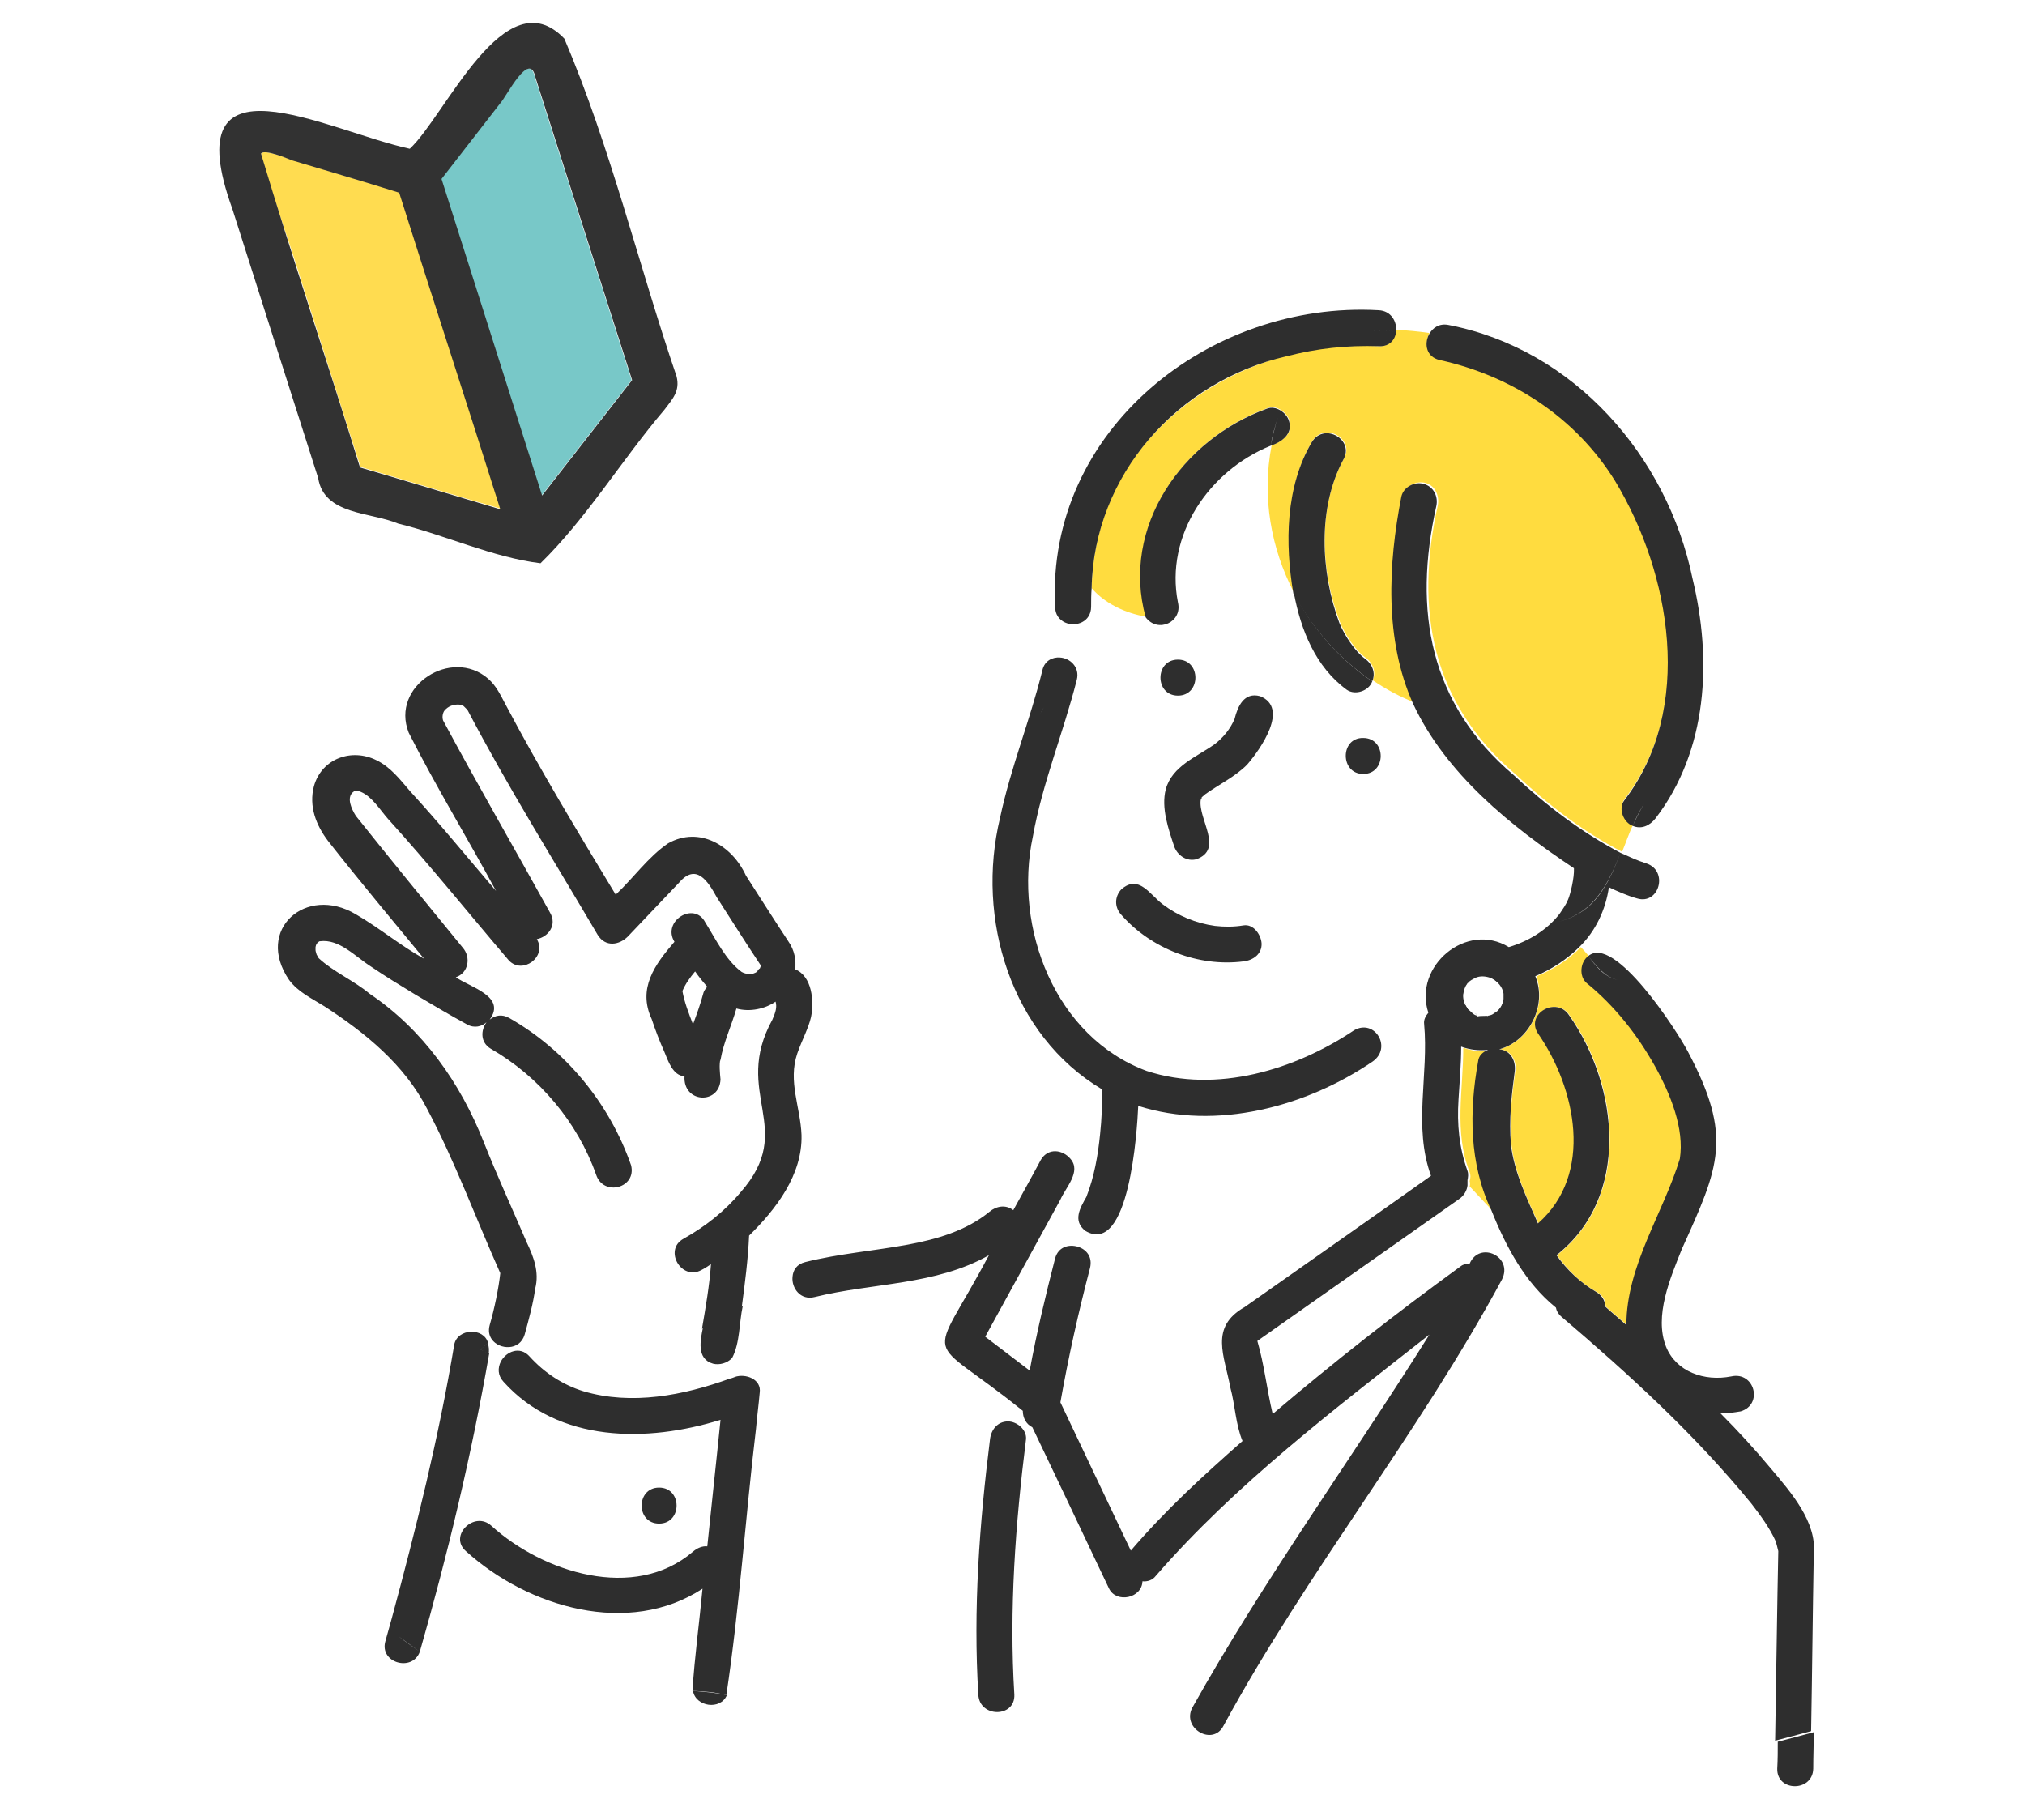 <?xml version="1.0" encoding="utf-8"?>
<!-- Generator: Adobe Illustrator 27.9.0, SVG Export Plug-In . SVG Version: 6.00 Build 0)  -->
<svg version="1.1" id="_レイヤー_2" xmlns="http://www.w3.org/2000/svg" xmlns:xlink="http://www.w3.org/1999/xlink" x="0px"
	 y="0px" viewBox="0 0 382.5 343.8" style="enable-background:new 0 0 382.5 343.8;" xml:space="preserve">
<style type="text/css">
	.st0{fill:none;}
	.st1{fill:#FFFFFF;}
	.st2{fill:#FFDC3F;}
	.st3{fill:url(#SVGID_1_);}
	.st4{fill:url(#SVGID_00000062159970599475647410000003470097831251488658_);}
	.st5{fill:url(#SVGID_00000093884932486839168580000009034196458075654050_);}
	.st6{fill:#2E2E2E;}
	.st7{fill:#FFDC50;}
	.st8{fill:#78C8C8;}
	.st9{fill:#323232;}
</style>
<pattern  y="343.8" width="5" height="5.2" patternUnits="userSpaceOnUse" id="新規パターン_4" viewBox="0 -5.2 5 5.2" style="overflow:visible;">
	<g>
		<rect x="0" y="-5.2" class="st0" width="5" height="5.2"/>
		<rect x="0" y="-5.2" class="st1" width="5" height="5.2"/>
		<circle class="st2" cx="2.5" cy="-2.6" r="1.1"/>
	</g>
</pattern>
<g>
	<path class="st2" d="M60.3,177.6c0,0,0.1,0,0.1,0C60.4,177.6,60.3,177.6,60.3,177.6z"/>
	<path class="st2" d="M60.2,177.6C60.2,177.6,60.2,177.6,60.2,177.6C60.2,177.6,60.2,177.7,60.2,177.6
		C60.2,177.6,60.2,177.6,60.2,177.6C60.2,177.6,60.2,177.6,60.2,177.6z"/>
	<path class="st2" d="M128.9,187.2C128.9,187.2,128.9,187.2,128.9,187.2C128.9,187.2,128.9,187.2,128.9,187.2
		C128.9,187.2,128.9,187.2,128.9,187.2z"/>
	<path class="st2" d="M94.1,238.8C94,238.6,94,238.6,94.1,238.8L94.1,238.8z"/>
	<path class="st2" d="M128.8,187.3C128.8,187.3,128.8,187.3,128.8,187.3C128.7,187.6,128.8,187.5,128.8,187.3z"/>
	<polygon class="st2" points="128.9,187.3 128.9,187.3 128.9,187.3 	"/>
	<path class="st2" d="M86.1,132.8C85.7,132.8,85.9,132.8,86.1,132.8L86.1,132.8z"/>
	<path class="st2" d="M128.9,187.1c0-0.1,0-0.1,0-0.2C128.9,187,128.9,187,128.9,187.1C128.9,187.1,128.9,187.1,128.9,187.1z"/>
	<path class="st2" d="M226.7,151C226.8,150.8,226.7,150.8,226.7,151L226.7,151z"/>
	<path class="st2" d="M126.5,200c0.1,0.7,0.2,0.7,0.1,0.4C126.5,200.3,126.5,200.2,126.5,200z"/>
	<path class="st2" d="M60,177.8C59.9,177.9,59.7,178.2,60,177.8L60,177.8z"/>
	<path class="st2" d="M335.9,291.5c0,0,0-0.1-0.1-0.1C335.9,291.4,335.9,291.4,335.9,291.5z"/>
	<path class="st2" d="M295,172.6c0,0-0.3,0.3-0.3,0.3C294.8,172.9,294.9,172.8,295,172.6z"/>
	<path class="st2" d="M238,253.4C238.1,253.2,237.9,253,238,253.4L238,253.4z"/>
	
		<pattern  id="SVGID_1_" xlink:href="#譁ｰ隕上ヱ繧ｿ繝ｼ繝ｳ_4" patternTransform="matrix(1.365 -1.365 1.365 1.365 12998.565 -9392.298)">
	</pattern>
	<path class="st3" d="M203,222.7c-5.5,10-11,20-16.5,29.9c2.8,2.1,5.6,4.3,8.4,6.4c1.4-7.1,3-14.2,4.8-21.2c0.6-2.2,2.6-2.8,4.3-2.2
		l0.9-3.1c-2.3-1.9-0.9-4.3,0.2-6.4c1.5-3.8,2.2-7.9,2.6-11.9c-1.8,1.5-3.5,3.1-5,4.8C203.5,219.9,203.8,221.3,203,222.7z"/>
	<path class="st2" d="M279.6,200.7c0.1-1,1-1.8,1.9-2.2c-1.8,0.2-3.5,0-5.1-0.6c0,7.9-1.8,15.9,1.2,23.5c0.2,0.5,0.2,1.1,0,1.7
		c0.1,0.3,0.1,0.7,0,1l4.4,4.7C277.9,220,277.9,210.2,279.6,200.7z"/>
	<path class="st2" d="M290.8,188.1c-0.1,4.5-3.1,8.9-7.5,10.1c2.2,0.2,3.3,2.3,2.9,4.3c-0.6,4.5-1.2,9.1-0.7,13.7
		c0.6,5.2,2.9,10.1,5.1,14.9c10.6-9.3,7.2-25.5,0-35.9c-2.4-3.7,3.5-7.1,5.9-3.4c9.4,13.3,11.6,34.3-2.4,45.3c2,2.8,4.5,5.3,7.6,7
		c1.2,0.7,1.6,1.7,1.6,2.7c1.3,1.2,2.7,2.3,4,3.5c0-11.2,7-21.1,10.1-31.4c0.9-5.7-1.8-12.3-4.7-17.5c-3.3-5.9-7.6-11.4-12.9-15.7
		c-1.5-1.2-1.2-4,0.3-5.1c-0.5-0.6-1-1.2-1.5-1.7c-2.3,2.4-5.2,4.2-8.3,5.5C290.6,185.7,290.8,186.9,290.8,188.1z"/>
	
		<pattern  id="SVGID_00000100357694754231596560000016817519161426095019_" xlink:href="#譁ｰ隕上ヱ繧ｿ繝ｼ繝ｳ_4" patternTransform="matrix(0 -3.452 3.452 0 17254.326 -36253.117)">
	</pattern>
	<path style="fill:url(#SVGID_00000100357694754231596560000016817519161426095019_);" d="M336.4,293.2c-0.2-0.6-0.3-1.2-0.5-1.7
		c-0.9-2.1-3-5.2-4.7-7.3c-10.6-13-23.2-24.5-36-35.4c-0.5-0.4-0.8-1-0.9-1.6c-5.8-4.7-9.4-11.5-12.2-18.4l-4.4-4.7
		c-0.1,1-0.7,2-1.6,2.6c-12.7,8.9-25.4,17.9-38.1,26.8c1.3,4.5,1.8,9.3,2.9,13.8c11.4-9.8,23.4-19,35.5-27.9
		c0.5-0.4,1.1-0.5,1.7-0.5c1.9-4.4,8.3-1.4,6.1,3c-15.7,29.2-36.8,55.2-52.6,84.3c-2,3.9-7.9,0.5-5.9-3.4
		c13.6-24.3,30-46.9,44.8-70.5c-17.8,14-36.7,28.3-51.7,45.6c-0.6,0.7-1.6,1-2.5,1c0,3.1-4.9,4.2-6.3,1.4c-0.7-1.4-1.3-2.8-2-4.2
		c-4.2-8.8-8.4-17.6-12.5-26.3c-1.2-0.6-1.8-1.8-1.8-3.1c-19-15.3-17.9-7.7-6.4-29.4c-10,5.7-22,5.2-32.9,7.9
		c-2.7,0.7-4.4-1.7-4.2-3.8l-9.9,5.3c-0.7,3.2-0.5,6.8-2,9.8l-0.4,4c0.2-0.1,1.2-0.4,0.9-0.3c2.1-0.7,5.1,0.3,4.8,3.1
		c-0.2,2.3-0.5,4.5-0.7,6.8c-2,16.7-3,33.7-5.6,50.3c64.8,18.6,134,24.6,198.5,8.7C336,317.8,336.2,302.3,336.4,293.2z M191.6,320.1
		c0.3,4.4-6.5,4.4-6.8,0c-1-16.1,0.2-32.2,2.2-48.2c0.2-1.8,1.4-3.4,3.4-3.4c1.7,0,3.6,1.6,3.4,3.4
		C191.8,287.9,190.6,304,191.6,320.1z"/>
	<path class="st1" d="M134.7,257.5c-3.2-0.8-2.4-4.4-1.9-6.9l-0.3,0.2l0.3-0.2c0.7-4,1.3-8.1,1.7-12.2c-0.6,0.4-1.2,0.7-1.8,1.1
		c-3.8,2.1-7.3-3.8-3.4-5.9c4.1-2.3,7.8-5.2,10.8-8.8c10.6-12.1-1.7-18.7,6-32.6c0.6-1.4,0.9-2.3,0.6-3.4c-2,1.4-4.9,2-7.4,1.3
		c-0.9,3.3-2.4,6.4-3,9.7c-0.1,0.4-0.1,0.3,0-0.2c-0.3,1.1-0.1,2.8,0,3.9c-0.2,4.8-7.2,4.4-6.8-0.6c-2.3-0.1-3.2-2.9-3.8-4.6
		c-0.9-2.1-1.7-4.1-2.4-6.2c-2.8-5.8,0.6-10.3,4.3-14.6c-2.4-3.8,3.6-7.7,5.8-3.7c2,3.2,3.9,7.2,6.9,9.4c0.4,0.3,1.1,0.4,1.7,0.4
		c0.2,0,0.5-0.1,0.5-0.1c0.3-0.1,0.6-0.3,0.8-0.4c-0.2,0.1,0.8-0.9,0.3-0.3c0.1-0.2,0.3-0.4,0.3-0.7c0,0,0-0.1,0-0.1
		c0-0.1,0-0.1-0.1-0.2c-2.8-4.2-5.5-8.4-8.2-12.7c-1.7-3.1-3.9-6.6-7.1-2.8c-3.2,3.4-6.5,6.8-9.7,10.2c-1.5,1.5-4.2,2.1-5.7-0.3
		c-8.3-14.1-17-28.1-24.6-42.5c-0.2-0.2-0.5-0.5-0.6-0.6c-0.1-0.1-0.3-0.1-0.3-0.2c-0.2-0.1-0.4-0.1-0.6-0.2
		c-1.1-0.1-2.2,0.4-2.9,1.2c-0.4,0.5-0.4,1.2-0.2,1.8c6.5,12.2,13.5,24.2,20.2,36.3c1.3,2.4-0.5,4.6-2.5,5c2,3.3-2.7,6.9-5.3,4
		c-7.7-8.9-15-18-22.8-26.7c-1.6-1.7-4.1-6.1-6.6-5.2c-1.3,1.1-0.3,3.2,0.5,4.5c6.7,8.3,13.5,16.6,20.2,24.9
		c1.6,1.8,1.2,4.8-1.3,5.6c2.8,2,9.7,3.7,6.4,8c1-0.8,2.3-1.1,3.7-0.3c10.7,6.2,18.9,16.2,23,27.8c0.6,1.7-0.7,3.7-2.4,4.2
		c-1.9,0.5-3.6-0.6-4.2-2.4c-3.5-9.9-10.7-18.5-19.9-23.8c-2.1-1.2-2-3.5-0.8-5c-1,0.8-2.3,1.1-3.7,0.4c-3.3-1.8-6.5-3.7-9.7-5.6
		c-2.8-1.7-5.7-3.5-8.4-5.3c-2.9-1.8-5.9-5.3-9.7-4.8c0.2,0.1-0.2,0.1-0.2,0.1c-0.1,0-0.2,0.1-0.1,0.1c0,0,0,0-0.1,0
		c-0.1,0.1-0.2,0.3-0.3,0.5c0,0.1-0.1,0.3-0.1,0.4c0,0.2,0,0.4,0,0.6c0.1,0.2,0.2,0.7,0.2,0.8c0.1,0.2,0.3,0.5,0.4,0.7
		c2.8,2.6,6.6,4.3,9.6,6.7c10.1,6.8,17.3,16.8,21.6,28.1c2.6,6.4,5.5,12.6,8.1,18.9c1.4,2.7,2.4,5.6,1.6,8.7c-0.4,2.9-1.2,5.9-2,8.7
		c-0.9,3.1-4.7,2.9-6.2,0.9l-1,0.9c0.2,0.6,0.3,1.4,0.2,2.1l2.4,1.4c1-1.9,3.5-3,5.4-1c2.8,3.1,6.3,5.4,10.2,6.6
		c9.1,2.8,18.9,0.9,27.7-2.4l0.4-4C137.5,257.4,135.9,257.8,134.7,257.5z"/>
	
		<pattern  id="SVGID_00000038406333274548742410000009256873544679826073_" xlink:href="#譁ｰ隕上ヱ繧ｿ繝ｼ繝ｳ_4" patternTransform="matrix(0 -3.452 3.452 0 17254.326 -36253.117)">
	</pattern>
	<path style="fill:url(#SVGID_00000038406333274548742410000009256873544679826073_);" d="M92.3,255.8c-3.3,19-7.8,37.7-13.1,56.3
		c16.5,13.8,32.7,7.1,51.7,7.4c0.4-6.4,1.3-12.9,1.9-19.3c-13.9,9.1-32.9,3.6-44.7-7.1c-3.3-3,1.6-7.8,4.8-4.8
		c9.6,8.8,27,14.4,38.1,4.9c0.8-0.7,1.7-1,2.7-1c0.8-8,1.7-16,2.5-23.9c-13.8,4.3-30.7,4.4-41-7.2c-1.1-1.2-1.1-2.7-0.5-3.8
		L92.3,255.8C92.3,255.8,92.3,255.8,92.3,255.8z M124.5,281c4.4,0,4.4,6.8,0,6.8C120.1,287.8,120.1,281,124.5,281z"/>
	<path class="st1" d="M203.4,128.4c-2.5,9.9-6.5,19.5-8.3,29.6c-3.7,17.3,4.2,37.9,21.5,44.3c13.2,4.3,27.9-0.2,39.2-7.7
		c1.5-1.1,3.8-0.2,4.7,1.2c3.5,6-15.2,11.6-19.3,12.9c-8.7,2.5-17.7,2.9-26.2,0.1c-0.2,4.8-1.6,28.5-10,23.6l-0.9,3.1
		c1.6,0.5,2.8,2,2.3,4c-2.2,8.4-4.1,16.8-5.6,25.4c4.4,9.3,8.9,18.7,13.3,28c6.4-7.5,13.7-14.2,21.1-20.7c-1.3-3.2-1.5-6.8-2.3-10.1
		c-1.2-6-4.1-11.4,2.7-15.2c11.7-8.3,23.4-16.5,35.2-24.8c-3.4-9.3-0.4-19.1-1.3-28.7c-0.1-0.8,0.3-1.6,0.8-2.1
		c-3-8.8,7.1-17.3,15.2-12.4c3.7-1.1,7.2-3.3,9.6-6.3c0.5-0.9,1.1-1.7,1.6-2.7c0.4-0.9,1.1-4.1,1.1-5.9c-12-7.9-24.2-17.9-30.4-31.1
		c-2.8-1.1-5.4-2.5-7.9-4.2c-0.7,1.7-3.2,2.7-4.8,1.6c-5.9-4.3-8.8-11.3-10-18.3c-4.3-8.3-6.1-18-4.2-27.8
		c-11.6,4.6-20,16.9-17.5,29.6c0.9,3.7-3.9,5.9-6.1,2.8c-4-0.8-7.8-2.5-10.3-5.4c-0.1,1.2-0.1,2.3-0.1,3.5c0,2.9-2.9,3.9-4.9,3
		c-0.3,2.2-0.6,4.4-1,6.6C202.1,124.3,204,125.9,203.4,128.4z M257.5,139.3c4.4,0,4.4,6.8,0,6.8
		C253.1,146.2,253.1,139.3,257.5,139.3z M227.4,141.9c3.1-1.7,5.6-4.5,6.4-8c1.3-4.3,7.6-2.5,6.6,1.8c-1.7,7.1-7.3,10.9-12.8,14.2
		c-0.2,0.2-0.5,0.4-0.7,0.6c-0.1,0.1-0.2,0.3-0.3,0.4c0.4-0.7,0.2-0.2,0.1,0.1c-0.5,3.7,4.4,9.3-0.8,11.2c-1.8,0.5-3.6-0.6-4.2-2.4
		c-1.1-3.3-2.5-7.3-1.6-10.8C221,145.6,224.4,143.7,227.4,141.9z M222.5,124.6c4.4,0,4.4,6.8,0,6.8
		C218.1,131.4,218.1,124.6,222.5,124.6z M211.8,168c3.3-2.9,5.4,1,7.8,2.8c2.7,2,5.8,3.4,9.1,3.9c2.1,0.3,4.2,0.3,6.3,0.1
		c1.9-0.2,3.3,1.8,3.4,3.4c0.1,2-1.6,3.2-3.4,3.4c-8.5,1.1-17.5-2.4-23.1-8.8C210.5,171.4,210.5,169.5,211.8,168z"/>
	<path class="st2" d="M260.4,65.4c-27.2-1.5-53.6,17.1-54.2,45.7c2.5,2.9,6.3,4.7,10.3,5.4c-4.7-17.1,6.9-33.6,22.9-39.4
		c1.7-0.7,3.7,0.8,4.2,2.4c0.7,2.4-1.4,3.9-3.4,4.6c-1.9,9.8-0.1,19.5,4.2,27.8c-1.6-9.4-1.5-20.2,3.5-28.6c2.3-3.7,8.2-0.3,5.9,3.4
		c-4.9,9-4.4,21.1-0.7,30.8c1,2.5,3,5.4,4.8,6.7c1.4,1,2.1,2.7,1.4,4.3c2.5,1.7,5.1,3.1,7.9,4.2c-5.5-12.1-4.8-26.3-2.2-39.1
		c0.4-1.8,2.5-2.8,4.2-2.4c1.9,0.5,2.7,2.4,2.4,4.2c-4.4,19.8-1.2,37.3,14.6,50.8c6.1,5.7,12.8,10.9,20.2,14.7
		c0.7-1.7,1.3-3.5,2.1-5.2c-1.7-0.7-2.8-3.3-1.6-4.8c13.3-17.3,8.8-42.8-1.7-60.3c-7.4-12-19.6-19.9-33.2-22.9c-2.5-0.6-2.9-3-2-4.8
		c-2.1-0.3-4.2-0.5-6.3-0.6C263.5,64.1,262.4,65.5,260.4,65.4z"/>
	<path class="st2" d="M335.8,291.1c0,0.1,0.1,0.2,0.1,0.2C335.8,291.2,335.8,291.1,335.8,291.1z"/>
	<path class="st6" d="M60.3,177.6C60.2,177.6,60.2,177.6,60.3,177.6c0,0.1,0.3,0,0.1,0C60.3,177.6,60.3,177.6,60.3,177.6z"/>
	<path class="st6" d="M132.8,250.7c-0.5,2.4-1.3,6,1.9,6.9c1.2,0.3,2.7-0.1,3.6-1.1l0.6-6.3l-0.6,6.3c1.5-2.9,1.3-6.6,2-9.8
		L132.8,250.7z"/>
	<path class="st6" d="M153.2,192.1c0.6-3,0.2-7.7-3-9c0.2-1.7-0.1-3.6-1.3-5.3c-2.7-4.1-5.3-8.2-8-12.4c-2.6-5.7-8.8-9.4-14.7-6.1
		c-3.8,2.6-6.5,6.5-9.9,9.7c-7.2-11.9-14.4-23.8-20.9-36.1c-0.9-1.7-1.7-3.4-3.2-4.7c-6.9-6-18.5,1.4-15,10.2
		c5.1,10.1,11.1,19.9,16.5,29.9c-5.4-6.3-10.6-12.7-16.2-18.8c-1.9-2.2-3.7-4.6-6.4-5.9c-4.6-2.3-10.3-0.4-11.8,4.9
		c-1,3.8,0.4,7.4,2.7,10.4c5.9,7.5,12,14.8,18.1,22.2c-4.5-2.5-8.4-5.8-12.9-8.4c-9.4-5.6-19.1,2.9-12.6,12.4c1.7,2.3,4.3,3.5,6.7,5
		c7.7,5,15.1,11,19.4,19.4c5.3,10,9.2,20.7,13.8,31c-0.3,2.8-1.1,6.7-2,9.8c-0.3,1.1-0.1,2,0.4,2.7l4.1-3.6l-4.1,3.6
		c1.4,2,5.3,2.2,6.2-0.9c0.8-2.9,1.6-5.8,2-8.7c0.8-3.1-0.3-6-1.6-8.7c-2.7-6.3-5.6-12.6-8.1-18.9c-4.4-11.2-11.5-21.3-21.6-28.1
		c-3-2.5-6.8-4.1-9.6-6.7c-0.1-0.2-0.3-0.5-0.4-0.7c0-0.1-0.2-0.6-0.2-0.8c0-0.2,0-0.4,0-0.6c0-0.1,0.1-0.3,0.1-0.4
		c0.1-0.1,0.2-0.3,0.3-0.5c0,0,0,0,0.1,0c0,0,0.1-0.1,0.1-0.1c0,0,0,0,0,0c0,0,0,0,0,0c0,0,0.1-0.1,0.2-0.1c3.7-0.5,6.7,2.9,9.7,4.8
		c2.8,1.9,5.6,3.6,8.4,5.3c3.2,1.9,6.4,3.8,9.7,5.6c1.4,0.8,2.8,0.4,3.7-0.4c-1.1,1.5-1.2,3.8,0.8,5c9.2,5.3,16.4,13.9,19.9,23.8
		c1.4,4.2,7.7,2.5,6.6-1.8c-4.1-11.7-12.3-21.7-23-27.8c-1.4-0.8-2.7-0.5-3.7,0.3c3.2-4.4-3.7-6.1-6.4-8c2.4-0.8,2.9-3.8,1.3-5.6
		c-6.8-8.3-13.5-16.5-20.2-24.9c-0.8-1.3-1.8-3.4-0.5-4.5c-0.1,0.2,0.1,0,0.1-0.1c0.5-0.2,0.6-0.2,1.4,0.1c2.1,0.9,3.6,3.4,5.1,5.1
		c7.9,8.7,15.2,17.8,22.8,26.7c2.6,2.8,7.3-0.7,5.3-4c2.1-0.4,3.9-2.6,2.5-5c-6.7-12.1-13.7-24.2-20.2-36.3
		c-0.2-0.6-0.1-1.3,0.2-1.8c0.7-0.9,1.8-1.3,2.9-1.2c0.2,0.1,0.4,0.1,0.6,0.2c0.1,0,0.2,0.1,0.3,0.2c0.1,0.1,0.4,0.4,0.6,0.6
		c7.6,14.5,16.3,28.4,24.6,42.5c1.5,2.4,4.1,1.9,5.7,0.3c3.2-3.4,6.5-6.8,9.7-10.2c3.2-3.7,5.4-0.3,7.1,2.8
		c2.7,4.2,5.4,8.5,8.2,12.7c0,0.1,0,0.1,0.1,0.2c0,0,0,0.1,0,0.1c-0.1,0.3-0.2,0.5-0.3,0.7c0.4-0.7-0.5,0.3-0.3,0.3
		c-0.3,0.2-0.5,0.3-0.8,0.4c0,0-0.3,0.1-0.5,0.1c-0.6,0-1.2-0.1-1.7-0.4c-3-2.2-4.9-6.2-6.9-9.4c-2.1-4-8.2-0.2-5.8,3.7
		c-3.7,4.3-7,8.8-4.3,14.6c0.7,2.1,1.5,4.2,2.4,6.2c0.7,1.7,1.6,4.5,3.8,4.6c-0.3,5.1,6.6,5.4,6.8,0.6c-0.1-1.1-0.3-2.9,0-3.9
		c-0.1,0.5-0.1,0.6,0,0.2c0.6-3.4,2.1-6.5,3-9.7c2.5,0.7,5.4,0.1,7.4-1.3c0.3,1.1,0,2-0.6,3.4c-7.7,14,4.7,20.5-6,32.6
		c-3,3.6-6.7,6.5-10.8,8.8c-3.8,2.1-0.4,8,3.4,5.9c0.6-0.3,1.2-0.7,1.8-1.1c-0.3,4.1-1,8.1-1.7,12.2l7.5-4c0.6-4.5,1.2-9.1,1.4-13.6
		c5.1-5,10.1-11.5,9.9-19c-0.2-5.3-2.6-10.1-0.8-15.4C151.5,196.4,152.7,194.3,153.2,192.1z M94.1,238.8
		C94,238.6,94,238.6,94.1,238.8L94.1,238.8z M60,177.8C59.7,178.2,59.9,177.9,60,177.8L60,177.8z M86.1,132.8
		C85.9,132.8,85.7,132.8,86.1,132.8L86.1,132.8z M126.5,200c0,0.1,0,0.3,0.1,0.4C126.7,200.7,126.6,200.7,126.5,200z M128.9,187.1
		C128.9,187.1,128.9,187.1,128.9,187.1c0,0,0-0.1,0-0.2C128.9,187,128.9,187,128.9,187.1z M128.9,187.2
		C128.9,187.2,128.9,187.2,128.9,187.2C128.9,187.2,128.9,187.2,128.9,187.2C128.9,187.2,128.9,187.2,128.9,187.2z M128.8,187.3
		C128.8,187.3,128.8,187.3,128.8,187.3C128.8,187.5,128.7,187.6,128.8,187.3z M128.9,187.3C128.9,187.3,128.9,187.3,128.9,187.3
		C128.9,187.3,128.9,187.3,128.9,187.3C128.9,187.3,128.9,187.3,128.9,187.3z M132.8,187.8c-0.5,1.9-1.2,3.8-1.9,5.7
		c-0.8-2.1-1.6-4.1-2-6.3c0.6-1.4,1.4-2.5,2.4-3.7c0.7,1,1.5,2,2.3,2.9C133.2,186.8,132.9,187.3,132.8,187.8z"/>
	<path class="st6" d="M92.3,255.8c0.1-0.7,0.1-1.4-0.2-2.1l-1.4,1.2L92.3,255.8z"/>
	<path class="st6" d="M90.8,254.9l-2.5,2.2L90.8,254.9l-1.3-0.8L90.8,254.9l1.4-1.2c-0.8-3-5.8-2.8-6.4,0.3
		c-2.9,17.4-7.2,34.7-11.8,51.7c-0.4,1.4-0.8,2.9-1.2,4.3c-1.2,4.1,5.1,5.9,6.5,2c-1.3-0.9-2.6-1.8-4-2.9h1.4h-1.4
		c1.4,1,2.7,2,4,2.9c5.3-18.5,9.8-37.3,13.1-56.3L90.8,254.9z"/>
	<path class="st6" d="M130.9,319.4c0.5,3,5.2,3.7,6.4,0.8C135.2,319.7,133.1,319.6,130.9,319.4z"/>
	<path class="st6" d="M138.8,260.1c0.3-0.1-0.7,0.3-0.9,0.3l-0.7,7.1l0.7-7.1c-8.8,3.2-18.6,5.1-27.7,2.4c-3.9-1.2-7.4-3.5-10.2-6.6
		c-1.8-2-4.4-0.9-5.4,1l7.3,4.4l-7.3-4.4c-0.6,1.2-0.6,2.6,0.5,3.8c10.4,11.6,27.2,11.5,41,7.2c-0.8,8-1.7,16-2.5,23.9
		c-0.9-0.1-1.9,0.3-2.7,1c-11.1,9.5-28.4,3.9-38.1-4.9c-3.2-2.9-8.1,1.9-4.8,4.8c11.8,10.7,30.8,16.2,44.7,7.1
		c-0.6,6.4-1.5,12.9-1.9,19.3c2.1,0.1,4.3,0.2,6.4,0.8c2.5-16.6,3.6-33.6,5.6-50.3c0.2-2.3,0.5-4.5,0.7-6.8
		C143.9,260.5,140.8,259.4,138.8,260.1z"/>
	<path class="st6" d="M124.5,281c-4.4,0-4.4,6.8,0,6.8C128.9,287.8,128.9,281,124.5,281z"/>
	<path class="st6" d="M259.2,128.7c0.7-1.6,0-3.3-1.4-4.3c-1.8-1.3-3.8-4.3-4.8-6.7c-3.6-9.7-4.1-21.8,0.7-30.8
		c2.3-3.8-3.6-7.2-5.9-3.4c-5,8.4-5.1,19.2-3.5,28.6C247.9,118.7,253,124.5,259.2,128.7z"/>
	<path class="st6" d="M244.4,112c1.3,7,4.1,14,10,18.3c1.6,1.1,4.2,0.2,4.8-1.6C253,124.5,247.9,118.7,244.4,112z"/>
	<path class="st6" d="M319.7,109.3c-4.8-23.2-22.4-43.3-46-47.9c-1.8-0.4-3.1,0.5-3.8,1.8c5.8,0.9,11.4,2.9,15.2,7.5
		c-3.8-4.6-9.4-6.6-15.2-7.5c-0.9,1.8-0.5,4.2,2,4.8c13.7,3,25.8,10.9,33.2,22.9c10.5,17.4,15,43,1.7,60.3c-1.2,1.6-0.1,4.2,1.6,4.8
		c0.7-1.7,1.6-3.4,2.6-4.9c-1,1.5-1.8,3.2-2.6,4.9c1.6,0.7,3.2,0,4.3-1.4C322.6,141.7,323.4,124.6,319.7,109.3z"/>
	<path class="st6" d="M255.8,194.6c-11.2,7.5-26,12-39.2,7.7c-17.3-6.4-25.2-27-21.5-44.3c1.8-10.1,5.8-19.7,8.3-29.6
		c0.6-2.4-1.3-4.1-3.2-4.2c-0.7,3.7-1.7,7.3-3.7,10.6c2-3.3,3-6.8,3.7-10.6c-1.4-0.1-2.9,0.6-3.3,2.4c-2.3,9.4-6,18.4-8,27.9
		c-4.6,19,2,41,19.3,51.3c0,2.8-0.1,5.6-0.4,8.4c0.8-0.6,1.6-1.2,2.4-1.8c-0.9,0.6-1.7,1.2-2.4,1.8c-0.4,4-1.1,8.1-2.6,11.9
		c-1.2,2.1-2.6,4.5-0.2,6.4l1.2-4.5l-1.2,4.5c8.3,4.9,9.8-18.9,10-23.6c14.7,4.7,31.7,0.2,44.3-8.4
		C263,197.9,259.7,192.4,255.8,194.6z"/>
	<path class="st6" d="M191.6,320.1c-1-16.1,0.2-32.2,2.2-48.2c0.2-1.8-1.7-3.4-3.4-3.4c-2,0-3.2,1.6-3.4,3.4
		c-2,16-3.2,32.1-2.2,48.2C185,324.5,191.8,324.5,191.6,320.1z"/>
	<path class="st6" d="M222.5,131.4c4.4,0,4.4-6.8,0-6.8C218.1,124.6,218.1,131.4,222.5,131.4z"/>
	<path class="st6" d="M238,131.5c-3-0.8-4.2,1.9-4.8,4.3c-0.8,1.9-2.2,3.6-3.8,4.8c-3.4,2.4-8,4.1-9.2,8.5
		c-0.9,3.5,0.5,7.5,1.6,10.8c0.6,1.7,2.4,2.9,4.2,2.4c5.2-1.9,0.3-7.5,0.8-11.2c0.2-0.3,0.4-0.8-0.1-0.1c0.1-0.1,0.2-0.3,0.3-0.4
		c0.2-0.2,0.5-0.4,0.7-0.6c2.2-1.6,5.8-3.4,7.9-5.6C238.1,141.5,243.6,133.7,238,131.5z M226.7,151
		C226.7,150.8,226.8,150.8,226.7,151L226.7,151z"/>
	<path class="st6" d="M229.5,174.9c-3.6-0.5-7-1.9-9.9-4.1c-2.4-1.8-4.5-5.7-7.8-2.8c-1.3,1.4-1.3,3.4,0,4.8
		c5.6,6.4,14.6,9.9,23.1,8.8c1.8-0.2,3.5-1.4,3.4-3.4c-0.1-1.6-1.5-3.7-3.4-3.4C233.1,175.1,231.3,175.1,229.5,174.9z"/>
	<path class="st6" d="M257.5,146.2c4.4,0,4.4-6.8,0-6.8C253.1,139.3,253.1,146.2,257.5,146.2z"/>
	<path class="st6" d="M335.8,291.2c0.2,0.4,0.2,0.4,0.1,0.2C335.9,291.4,335.8,291.3,335.8,291.2z"/>
	<path class="st6" d="M335.8,329c0,1.7,0,3.4-0.1,5.1c-0.1,4.4,6.7,4.4,6.8,0c0-2.3,0.1-4.6,0.1-6.9
		C340.4,327.8,338.1,328.4,335.8,329z"/>
	<path class="st6" d="M334.5,277.4c-3-3.6-6.2-7.1-9.5-10.4c1.3,0,2.6-0.2,3.8-0.4c4.3-1.3,2.6-7.6-1.8-6.6
		c-5.1,1-10.4-0.9-12.3-5.6c-2.3-5.8,0.8-13,3-18.5c7-15.5,9.7-21.1,1.1-37.3c-2.1-4-13.9-22.2-18.8-18c1.5,1.8,2.9,3.8,5.5,4.5
		c-2.7-0.7-4-2.6-5.5-4.5c-1.5,1.1-1.8,3.8-0.3,5.1c5.3,4.3,9.6,9.8,12.9,15.7c2.9,5.2,5.6,11.8,4.7,17.5
		c-3.1,10.2-10.1,20.2-10.1,31.4c-1.3-1.2-2.7-2.3-4-3.5c0-1-0.5-2-1.6-2.7c-3.1-1.8-5.6-4.2-7.6-7c14-11,11.8-31.9,2.4-45.3
		c-2.4-3.7-8.3-0.3-5.9,3.4c7.2,10.4,10.6,26.6,0,35.9c-2.1-4.8-4.5-9.7-5.1-14.9c-0.4-4.6,0.1-9.2,0.7-13.7c0.3-2-0.7-4.1-2.9-4.3
		c5.6-1.5,9.1-8.3,6.8-13.8c3.1-1.3,6-3.2,8.3-5.5c-1.2-1.2-2.8-2-5.2-2c2.4,0,3.9,0.8,5.2,2c3.1-3,5-7.1,5.6-11.3
		c1.7,0.8,3.5,1.6,5.3,2.1c4.2,1.3,6-5.2,1.8-6.6c-1.9-0.6-3.1-1.2-4.9-2c-2.3,5.9-4.8,11.3-11.7,13c6.8-1.7,9.4-7.2,11.7-13
		c-7.4-3.9-14.1-9-20.2-14.7c-15.9-13.5-19-31-14.6-50.8c0.4-1.8-0.5-3.7-2.4-4.2c-1.7-0.5-3.8,0.6-4.2,2.4
		c-2.5,12.8-3.2,27,2.2,39.1c1.8,0.7,3.7,1.4,5.7,1.8c-2-0.5-3.8-1.1-5.7-1.8c6.2,13.3,18.5,23.2,30.4,31.1c0.1,1.8-0.7,5-1.1,5.9
		c-0.4,1-1,1.8-1.6,2.7c-2.4,3.1-5.9,5.2-9.6,6.3c-8-4.9-18.1,3.6-15.2,12.4c-0.5,0.6-0.9,1.3-0.8,2.1c0.9,9.6-2.1,19.4,1.3,28.7
		c-11.7,8.3-23.4,16.5-35.2,24.8c-6.7,3.8-3.8,9.2-2.7,15.2c0.9,3.3,1,7,2.3,10.1c-7.4,6.5-14.7,13.2-21.1,20.7
		c-4.4-9.3-8.9-18.7-13.3-28c1.5-8.5,3.4-17,5.6-25.4c0.5-2.1-0.7-3.5-2.3-4l-5.1,18.5l5.1-18.5c-1.7-0.5-3.7,0-4.3,2.2
		c-1.8,7-3.5,14.1-4.8,21.2c-2.8-2.1-5.6-4.3-8.4-6.4c4.7-8.6,9.5-17.3,14.2-25.9c1-2.3,4-5.3,1.9-7.7c-4,4.3-7.2,9-11.6,12.5
		c4.4-3.5,7.7-8.2,11.6-12.5c-1.4-1.7-4.2-2.2-5.6,0.2c-1.7,3.2-3.5,6.4-5.2,9.5c-1.4-1.1-3.2-0.8-4.5,0.3c-4.4,3.6-10,5.2-15.4,6.2
		c-6.5,1.2-13,1.7-19.4,3.3c-1.6,0.4-2.3,1.5-2.4,2.8l3.7-2l-3.7,2c-0.2,2.1,1.5,4.5,4.2,3.8c10.9-2.7,22.9-2.2,32.9-7.9
		c-11.5,21.7-12.5,14.1,6.4,29.4c0,1.3,0.6,2.5,1.8,3.1c4.2,8.8,8.4,17.6,12.5,26.3c0.7,1.4,1.3,2.8,2,4.2c1.4,2.8,6.2,1.8,6.3-1.4
		c0.9,0.1,1.9-0.2,2.5-1c15-17.3,33.9-31.6,51.7-45.6c-14.8,23.6-31.2,46.2-44.8,70.5c-2,3.9,3.9,7.3,5.9,3.4
		c15.8-29.1,36.9-55.2,52.6-84.3c2.2-4.3-4.2-7.4-6.1-3c-0.6,0-1.2,0.1-1.7,0.5c-12.1,8.8-24,18.1-35.5,27.9
		c-1.1-4.6-1.6-9.4-2.9-13.8c12.7-8.9,25.4-17.9,38.1-26.8c0.9-0.6,1.5-1.6,1.6-2.6l-4.6-4.9l4.6,4.9c0-0.3,0-0.7,0-1
		c0.1-0.5,0.2-1.1,0-1.7c-1.6-4.5-2-8.8-1.7-13.5c0.2-3.3,0.5-6.7,0.5-10c1.6,0.6,3.4,0.8,5.1,0.6c-1,0.4-1.8,1.1-1.9,2.2
		c-1.7,9.4-1.7,19.3,2.5,28.1l11.1,11.7l-11.1-11.7c2.8,7,6.4,13.7,12.2,18.4c0.1,0.6,0.4,1.1,0.9,1.6c12.8,10.9,25.3,22.3,36,35.4
		c1.7,2.2,3.4,4.5,4.6,7.1c0-0.1,0-0.1-0.1-0.2c0.3,0.7,0.4,1.4,0.6,2.1c-0.2,9.1-0.4,24.6-0.6,35.8c2.3-0.6,4.6-1.2,6.8-1.8
		c0.2-11.2,0.3-22.3,0.5-33.5C343.2,287.5,338.3,281.9,334.5,277.4z M295,172.6c-0.1,0.1-0.2,0.3-0.3,0.3
		C294.7,173,295,172.7,295,172.6z M238,253.4C237.9,253,238.1,253.2,238,253.4L238,253.4z M283,190.7c-0.1,0.1-0.2,0.2-0.3,0.3
		c0,0,0.1,0,0.1-0.1c-0.4,0.2-0.7,0.5-1.1,0.7c-0.3,0.1-0.5,0.2-0.8,0.2c0.1,0,0.1,0,0.2,0c-0.7,0.1-1.5,0.1-2.2-0.2
		c0,0,0.1,0,0.1,0.1c0,0-0.1,0-0.1-0.1c-0.1,0-0.5-0.2-0.3-0.1c-0.5-0.2-0.8-0.5-1.2-0.9c0.2,0.4-0.1,0-0.2-0.2
		c0.1,0,0.1,0.1,0.1,0.1c0,0-0.1-0.1-0.1-0.1c-0.1-0.2-0.3-0.4-0.4-0.6c0,0,0,0.1,0,0.1c-0.3-0.7-0.5-1.4-0.4-2.2c0,0,0,0.1,0,0.1
		c0.1-0.7,0.3-1.4,0.7-1.9c0,0,0,0-0.1,0.1c0,0,0.1-0.1,0.1-0.1c0-0.1,0.3-0.4,0.2-0.2c0.3-0.5,0.9-0.7,1.4-1c0.9-0.4,1.9-0.3,2.8,0
		c1.2,0.5,2,1.6,2.2,2.8c0-0.1,0-0.1,0-0.2c0,0.1,0.1,0.5,0,0.5c0,0.2,0,0.5,0,0.7C283.9,189.4,283.6,190.1,283,190.7z"/>
	<path class="st6" d="M260.4,58.6c-31.9-1.8-62.8,22.6-61.1,56c0,1.5,0.8,2.5,1.9,3c0.3-2,0.5-4,0.8-6c-0.3,2-0.6,4-0.8,6
		c2,0.9,4.9-0.1,4.9-3c0-1.2,0-2.3,0.1-3.5c-1.7-2-2.8-4.6-2.8-7.8c0,3.2,1.1,5.8,2.8,7.8c0.4-21.4,16.3-39.1,36.8-43.8
		c5.8-1.5,11.4-2.1,17.5-1.9c2,0.1,3.1-1.3,3.2-2.8c-2.5-0.1-4.9-0.1-7.1-0.1c2.3,0,4.7,0,7.1,0.1C263.9,60.8,262.8,58.7,260.4,58.6
		z"/>
	<path class="st6" d="M243.5,79.6c-0.4-1.6-2.5-3.1-4.2-2.4c-16,5.8-27.6,22.3-22.9,39.4c1.5,0.3,3.1,0.4,4.6,0.4
		c-1.5,0-3.1-0.1-4.6-0.4c2.3,3.1,7,0.9,6.1-2.8c-2.5-12.7,5.9-24.9,17.5-29.6c0.3-1.8,0.8-3.6,1.4-5.4c-0.6,1.8-1,3.6-1.4,5.4
		C242.1,83.5,244.2,82,243.5,79.6z"/>
	<path class="st1" d="M280.6,191.9c-0.1,0,0-0.1,0.3,0c0.3-0.1,0.6-0.1,0.8-0.2c0.3-0.1,0.5-0.3,0.8-0.5c-0.1,0.1-0.2,0.1,0.2-0.1
		c0.7-0.6,1.2-1.5,1.3-2.4c0-0.2,0-0.5,0-0.7c0,0,0-0.1,0-0.3c-0.2-1.3-1.1-2.3-2.2-2.8c-0.9-0.3-1.9-0.4-2.8,0
		c-0.5,0.3-1.1,0.5-1.4,1c0,0-0.1,0.1-0.3,0.3c-0.3,0.4-0.5,0.9-0.6,1.5c-0.1,0.2-0.1,1.6,0.2,2.1c0-0.1,0-0.1,0.1,0.3
		c0.1,0.2,0.2,0.4,0.4,0.6c0.5,0.4,0.8,0.9,1.4,1.1c0.1,0,0.2,0.1,0.3,0.2C279.4,191.9,280,191.9,280.6,191.9z"/>
	<path class="st1" d="M276.8,189.7c0,0.1,0.1,0.1,0.1,0.2C276.9,189.8,276.9,189.8,276.8,189.7C276.9,189.7,276.8,189.7,276.8,189.7
		z"/>
	<path class="st1" d="M281.1,191.9c-0.1,0-0.1,0-0.2,0c0,0,0,0-0.1,0C280.9,191.9,281,191.8,281.1,191.9z"/>
	<path class="st1" d="M280.8,191.9C280.8,191.9,280.8,191.9,280.8,191.9c-0.1,0-0.1,0-0.2,0C280.6,191.9,280.7,191.9,280.8,191.9z"
		/>
	<path class="st1" d="M277.5,185.7c0-0.1-0.2,0.1-0.2,0.2C277.3,185.8,277.4,185.7,277.5,185.7z"/>
	<path class="st1" d="M282.6,191.1C282.5,191.1,282.5,191.1,282.6,191.1C282.5,191.1,282.5,191.1,282.6,191.1z"/>
	<path class="st1" d="M276.6,187.4C276.6,187.4,276.6,187.4,276.6,187.4C276.6,187.4,276.6,187.4,276.6,187.4z"/>
	<path class="st1" d="M284,187.4c0,0.1,0,0.1,0,0.2c0,0,0,0,0,0C284,187.5,284,187.4,284,187.4z"/>
	<path class="st1" d="M276.6,187.5c0,0.1,0,0.3-0.1,0.4C276.5,187.7,276.5,187.5,276.6,187.5C276.6,187.4,276.6,187.5,276.6,187.5z"
		/>
	<path class="st1" d="M282.8,190.9c-0.1,0-0.1,0.1-0.1,0.1c0,0-0.1,0.1-0.1,0.1C282.7,191,282.7,191,282.8,190.9z"/>
	<path class="st1" d="M277.2,186C277.2,186,277.2,185.9,277.2,186C277.2,185.9,277.2,185.9,277.2,186
		C277.2,185.9,277.2,186,277.2,186z"/>
	<path class="st1" d="M284,187.7c0,0,0-0.1,0-0.1c0,0.1,0,0.2,0,0.3C284,187.9,284,187.8,284,187.7z"/>
	<path class="st1" d="M276.8,189.7c0-0.1,0-0.1-0.1-0.2C276.8,189.5,276.8,189.6,276.8,189.7z"/>
	<path class="st1" d="M279,191.7C278.9,191.7,278.9,191.7,279,191.7c-0.1-0.1-0.1-0.1-0.1-0.1C278.9,191.7,278.9,191.7,279,191.7z"
		/>
	<path class="st1" d="M278.7,191.6c0.1,0,0.1,0,0.2,0.1C278.8,191.6,278.7,191.5,278.7,191.6C278.5,191.5,278.5,191.5,278.7,191.6z"
		/>
	<path class="st1" d="M277.2,190.4c0,0.1,0.1,0.1,0.1,0.2C277.6,190.9,277.4,190.4,277.2,190.4z"/>
	<path class="st6" d="M284,187.9c0-0.1,0-0.2,0-0.3C284,187.7,284,187.9,284,187.9z"/>
	<path class="st6" d="M277.4,190.5C277.4,190.5,277.4,190.5,277.4,190.5C277.4,190.5,277.4,190.5,277.4,190.5z"/>
	<path class="st6" d="M280.6,191.9c0.1,0,0.2,0,0.3,0C280.5,191.8,280.5,191.9,280.6,191.9z"/>
	<path class="st6" d="M282.5,191.1c0.1,0,0.1-0.1,0.2-0.1C282.3,191.2,282.4,191.2,282.5,191.1z"/>
	<path class="st6" d="M277.5,185.7c-0.1,0.1-0.2,0.2-0.2,0.2c0,0,0,0,0,0C277.4,185.8,277.5,185.7,277.5,185.7z"/>
	<path class="st6" d="M276.6,187.4c0,0.1-0.1,0.2-0.1,0.3C276.6,187.3,276.6,187.3,276.6,187.4z"/>
	<path class="st6" d="M278.9,191.6C278.9,191.6,278.9,191.6,278.9,191.6c-0.1-0.1-0.2-0.1-0.3-0.1
		C278.7,191.5,278.8,191.6,278.9,191.6z"/>
	<path class="st6" d="M276.8,189.5c0,0.1,0.1,0.2,0.1,0.3C276.8,189.4,276.8,189.4,276.8,189.5z"/>
</g>
<path class="st7" d="M56.8,52.7c3.8,11.8,7.5,23.7,11.3,35.5c8.8,2.6,17.6,5.3,26.5,7.9c-6.3-20-12.8-39.8-19.1-59.8
	c-6.7-2-13.5-4-20.2-6.1C54.4,30,50,28.1,49.3,29C51.4,36.9,54.4,44.8,56.8,52.7z"/>
<path class="st8" d="M83.6,34.8c6.2,19.6,12.5,39.2,18.7,58.8c5.7-7.3,11.3-14.5,17-21.8c-6.1-19.1-12.2-38.2-18.3-57.3
	c-1.1-5-5.3,3.7-6.6,5c-3.7,4.8-7.5,9.6-11.2,14.4C83.4,34.2,83.5,34.5,83.6,34.8z"/>
<path class="st9" d="M60.1,90.3c1.1,7,9.9,6.4,15.1,8.6c9,2.2,17.9,6.4,26.9,7.5c8.7-8.5,15.4-19.6,23.4-29c1.5-2,3-3.5,2.3-6.3
	c-7.2-21.1-12.5-43.4-21.2-63.8C95.4-4.4,84.2,21.8,77.4,28.1C61.7,24.7,32.8,8.8,43.9,39.5C49.3,56.5,54.7,73.4,60.1,90.3z
	 M94.5,19.5c1.2-1.3,5.5-10,6.6-5c6.1,19.1,12.2,38.2,18.3,57.3c-5.7,7.3-11.3,14.5-17,21.8c-6.3-19.9-12.7-39.9-19-59.8
	C87.1,29,90.8,24.3,94.5,19.5z M49.3,29c0.7-0.9,5.1,1,5.9,1.3c6.7,2,13.5,4,20.2,6.1c6.3,19.9,12.8,39.8,19.1,59.8
	c-8.8-2.6-17.6-5.3-26.5-7.9C61.9,68.5,55.2,48.7,49.3,29z"/>
</svg>
